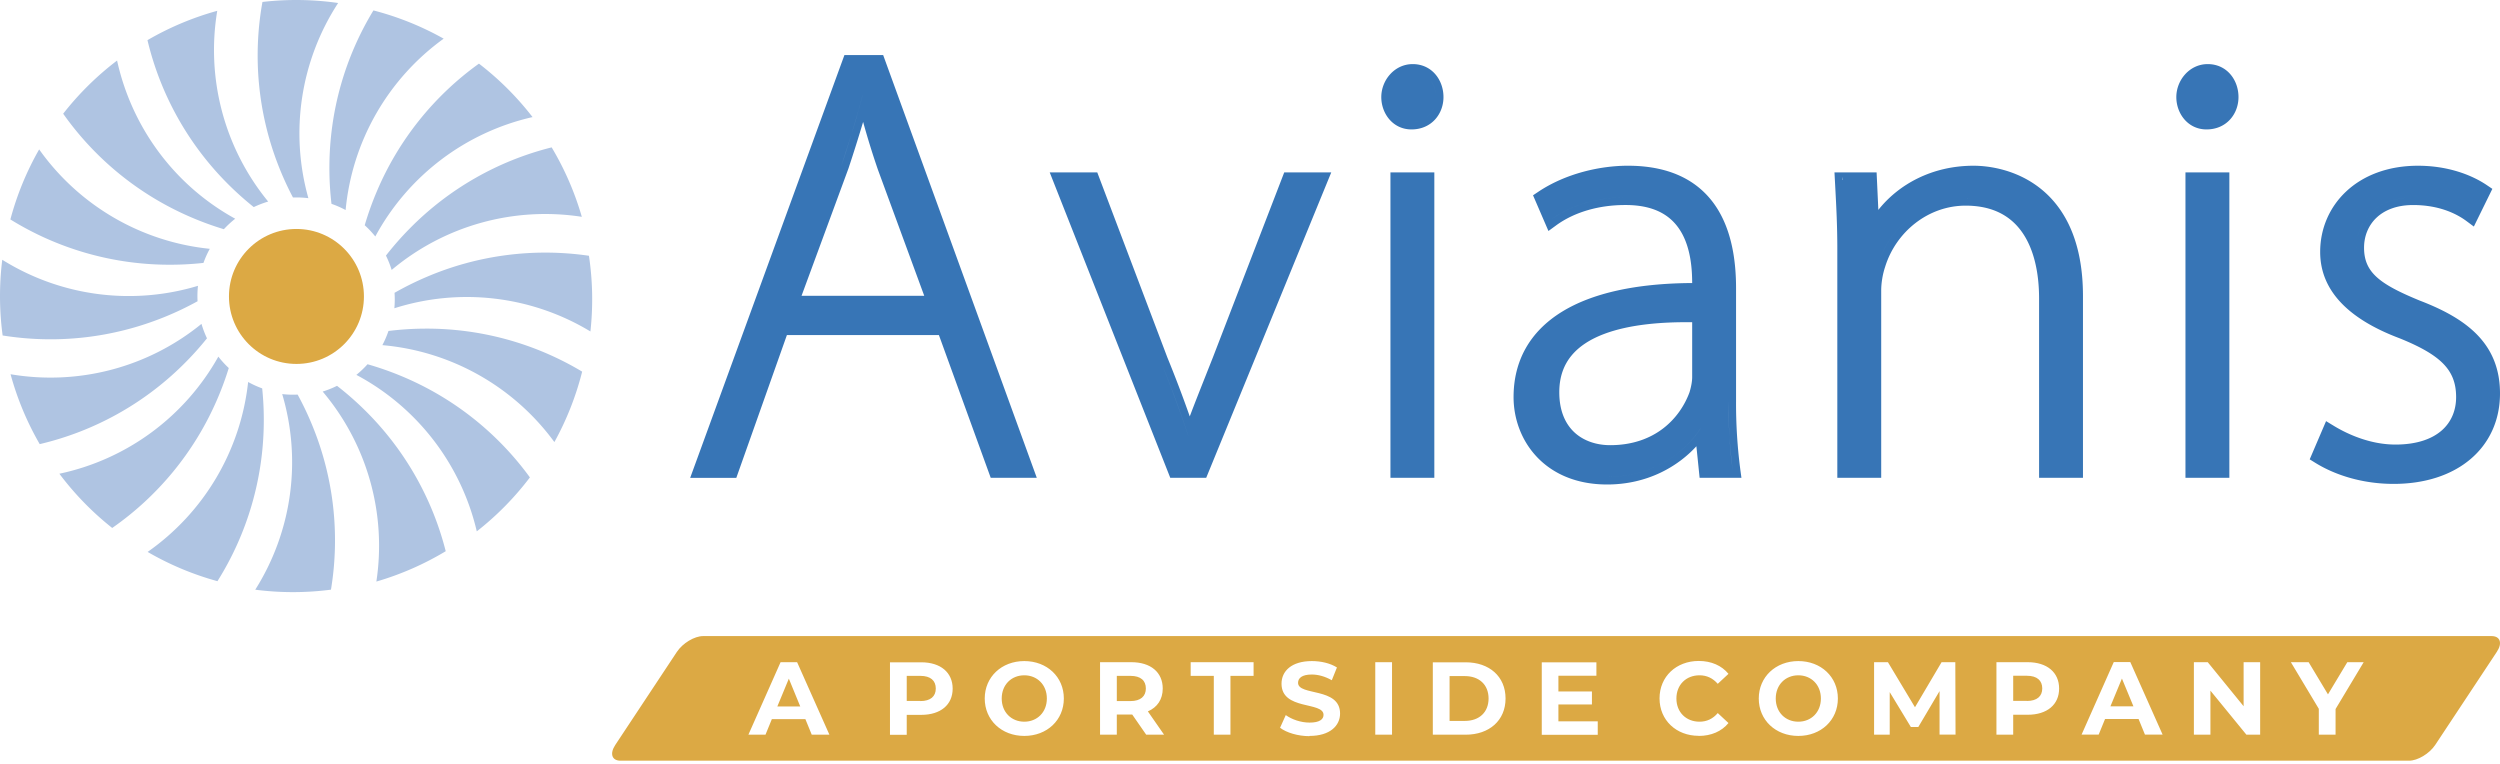 <svg width="530" height="162" viewBox="0 0 530 162" fill="none" xmlns="http://www.w3.org/2000/svg"><path fill-rule="evenodd" clip-rule="evenodd" d="M149.066 134.85H528.21c1.848 0 2.345 1.496 1.114 3.349l-13.053 19.719c-1.232 1.853-3.719 3.35-5.567 3.35H131.559c-1.847 0-2.345-1.497-1.113-3.35l13.053-19.719c1.232-1.853 3.719-3.349 5.567-3.349zm23.049 20.906h3.719l-6.846-15.371h-3.506l-6.822 15.371h3.624l1.35-3.302h7.107l1.35 3.302h.024zm-7.32-5.987h4.857l-2.417-5.892-2.44 5.892zm30.512-9.36h-6.633v15.371h3.553v-4.229h3.08c4.098 0 6.657-2.138 6.657-5.559 0-3.421-2.559-5.583-6.657-5.583zm-.19 8.22c2.156 0 3.269-.998 3.269-2.661s-1.089-2.684-3.269-2.684h-2.89v5.321h2.89v.024zm164.995 7.388c2.677 0 4.88-.974 6.325-2.732l-2.274-2.114c-1.019 1.211-2.322 1.829-3.861 1.829-2.867 0-4.904-2.019-4.904-4.918 0-2.898 2.037-4.917 4.904-4.917 1.539 0 2.819.617 3.861 1.805l2.274-2.114c-1.445-1.758-3.648-2.732-6.301-2.732-4.762 0-8.315 3.302-8.315 7.935 0 4.632 3.553 7.935 8.291 7.935v.023zm-142.964 0c4.809 0 8.386-3.349 8.386-7.935 0-4.585-3.577-7.934-8.386-7.934-4.809 0-8.386 3.373-8.386 7.934 0 4.562 3.554 7.935 8.386 7.935zm0-3.017c2.724 0 4.785-1.995 4.785-4.918 0-2.922-2.061-4.917-4.785-4.917s-4.785 1.995-4.785 4.917c0 2.923 2.061 4.918 4.785 4.918zm29.635 2.756l-3.435-4.941c1.99-.856 3.151-2.542 3.151-4.847 0-3.445-2.558-5.583-6.657-5.583h-6.633v15.371h3.554v-4.276h3.269l2.961 4.276h3.814-.024zm-3.861-9.788c0-1.687-1.09-2.684-3.269-2.684h-2.89v5.345h2.89c2.156 0 3.269-1.022 3.269-2.685v.024zm14.379 9.788h3.554v-12.472h4.903v-2.899h-13.337v2.899h4.904v12.472h-.024zm20.302.261c4.382 0 6.491-2.185 6.491-4.751 0-5.631-8.907-3.682-8.907-6.51 0-.974.805-1.758 2.913-1.758 1.351 0 2.819.404 4.241 1.212l1.089-2.708c-1.421-.903-3.387-1.354-5.306-1.354-4.359 0-6.443 2.161-6.443 4.799 0 5.701 8.907 3.729 8.907 6.604 0 .95-.853 1.639-2.961 1.639-1.848 0-3.767-.665-5.046-1.592l-1.208 2.685c1.35 1.045 3.814 1.782 6.23 1.782v-.048zm13.953-.261h3.553v-15.371h-3.553v15.371zm12.2 0h6.964c4.999 0 8.457-3.017 8.457-7.674 0-4.656-3.435-7.673-8.457-7.673h-6.964v15.371-.024zm3.553-2.922h3.245c3.033 0 5.023-1.829 5.023-4.752 0-2.922-1.99-4.751-5.023-4.751h-3.245v9.527-.024zm23.073.071v-3.563h7.107v-2.756h-7.107v-3.326h8.055v-2.851h-11.584v15.371h11.868v-2.851h-8.339v-.024zm50.861 3.112c4.809 0 8.386-3.349 8.386-7.935 0-4.585-3.577-7.934-8.386-7.934-4.809 0-8.386 3.373-8.386 7.934 0 4.562 3.553 7.935 8.386 7.935zm0-3.017c2.724 0 4.785-1.995 4.785-4.918 0-2.922-2.061-4.917-4.785-4.917s-4.785 1.995-4.785 4.917c0 2.923 2.061 4.918 4.785 4.918zm33.33 2.756l-.047-15.371h-2.914l-5.638 9.55-5.732-9.55h-2.938v15.371h3.317v-9.028l4.477 7.389h1.587l4.501-7.603v9.218h3.34l.047.024zm15.304-15.371h-6.633v15.371h3.553v-4.229h3.08c4.098 0 6.656-2.138 6.656-5.559 0-3.421-2.558-5.583-6.656-5.583zm-.19 8.22c2.156 0 3.269-.998 3.269-2.661s-1.089-2.684-3.269-2.684h-2.89v5.321h2.89v.024zm25.063 7.127h3.719l-6.846-15.371h-3.506l-6.822 15.371h3.624l1.351-3.302h7.106l1.351 3.302h.023zm-7.32-5.987h4.857l-2.44-5.891-2.44 5.891h.023zm28.214-9.36v9.337l-7.604-9.337h-2.938v15.371h3.506v-9.337l7.628 9.337h2.914v-15.371h-3.506zm25.466 0h-3.482l-4.099 6.818-4.098-6.818h-3.766l5.922 9.883v5.488h3.553v-5.44l5.946-9.907.024-.024z" fill="#DCA944"/><path fill-rule="evenodd" clip-rule="evenodd" d="M156.098 101.304l10.723-30.266h32.228l10.985 30.262h9.765L187.23 11.67h-8.211l-32.7 89.634h9.779zm22.246-66.108a270.686 270.686 0 003.814-12.356c.234-.848.465-1.703.689-2.571l.017-.076c-1.292 5.002-2.711 9.492-4.52 15.003zm1.536.5a336.288 336.288 0 003.101-9.847 171.828 171.828 0 003.136 10.12l.007.017 9.813 26.717h-26.008l9.941-26.98.01-.028zm52.737.847h-10.079l25.561 64.757h7.615l26.515-64.757h-9.969l-15.127 39.234-1.412 3.563v.007c-1.227 3.09-2.405 6.055-3.491 8.934a261.096 261.096 0 00-4.752-12.504l-14.861-39.234zm19.427 56.23l-.034-.102a252.735 252.735 0 00-6.041-16.313 244.872 244.872 0 016.075 16.415zm42.73 8.527h9.304V36.543h-9.304V101.3zm4.718-87.709c-3.887 0-6.658 3.44-6.658 6.989 0 3.484 2.454 6.858 6.399 6.858 4.252 0 6.785-3.285 6.785-6.858 0-3.618-2.457-6.989-6.526-6.989zm60.827 87.709h8.866l-.248-1.819a108.181 108.181 0 01-.893-14.4V61.098c0-5.62-.844-12.086-4.183-17.191-3.425-5.224-9.3-8.773-18.755-8.773-5.806 0-13.118 1.596-18.993 5.528l-1.109.742 3.266 7.567 1.64-1.197c4.053-2.957 9.376-4.308 14.552-4.308h.013c3.457-.027 6.003.663 7.891 1.72 1.888 1.056 3.215 2.53 4.156 4.205 1.905 3.395 2.215 7.59 2.219 10.613-11.953.061-21.222 2.154-27.618 6.096-6.788 4.185-10.247 10.404-10.247 18.08 0 4.466 1.581 9.102 4.893 12.634 3.335 3.555 8.331 5.898 14.944 5.898 8.614 0 15.075-3.888 18.92-8.107l.686 6.694zm-19.606-.191c8.893 0 15.309-4.404 18.693-8.725.393-.503.744-1.002 1.054-1.491l.024-.045c-2.97 4.746-9.82 10.261-19.771 10.261zm26.621-1.412a109.9 109.9 0 01-.902-14.617c0 4.326.203 8.753.699 13.013.066.54.131 1.07.203 1.604zm-22.872-57.83c-5.427 0-11.116 1.409-15.506 4.616.442-.322.896-.626 1.361-.913 4.169-2.565 9.262-3.703 14.145-3.703zm14.279 38.085c0 .923-.207 2.024-.565 3.214-2.019 5.501-7.302 11.21-16.815 11.21-2.909 0-5.593-.895-7.533-2.666-1.912-1.754-3.259-4.506-3.259-8.554 0-3.338.999-5.864 2.629-7.82 1.65-1.98 4.031-3.47 6.939-4.561 5.4-2.024 12.281-2.544 18.604-2.462v11.639zm30.77-27.055V101.3h9.304V61.612c0-1.733.354-3.617.823-5.006l.007-.02.003-.017c2.271-7.351 9.066-12.972 17.067-12.972 5.892 0 9.676 2.294 12.057 5.758 2.443 3.555 3.514 8.513 3.514 13.926V101.3h9.304V62.768c0-11.936-4.066-18.952-9.18-22.932-5.034-3.922-10.833-4.701-14.017-4.701-8.755 0-15.864 3.915-20.185 9.364l-.369-7.956h-8.931l.09 1.69.072 1.347c.231 4.328.441 8.243.441 13.313v.004zm28.272-10.88a23.346 23.346 0 00-1.068-.024c-8.79 0-16.154 6.155-18.61 14.107 2.456-7.952 9.82-14.107 18.61-14.107.362 0 .717.01 1.068.024zm-27.087-3.87h-.062l.018-.24c.017-.232.031-.464.044-.242v.482zm72.622 63.153h9.307V36.543h-9.307V101.3zm4.718-87.709c-3.887 0-6.654 3.44-6.654 6.989 0 3.484 2.45 6.858 6.395 6.858 4.252 0 6.785-3.285 6.785-6.858 0-3.618-2.457-6.989-6.526-6.989zm25.091 75.688l-3.469 8.103 1.168.725c4.407 2.735 10.264 4.479 16.622 4.479 6.626 0 12.26-1.846 16.264-5.224 4.028-3.395 6.288-8.244 6.288-13.95 0-5.064-1.626-9.054-4.669-12.268-2.987-3.156-7.25-5.47-12.37-7.43-4.194-1.73-7.147-3.206-9.062-4.936-1.809-1.638-2.719-3.515-2.719-6.268 0-2.427.889-4.663 2.567-6.29 1.675-1.621 4.252-2.753 7.839-2.753 5.792 0 9.465 2.03 11.305 3.398l1.565 1.163 3.924-7.99-1.154-.78c-3.511-2.37-8.611-4.123-14.606-4.123-12.956 0-20.743 8.455-20.743 18.271 0 8.456 6.384 14.367 16.791 18.292 4.396 1.771 7.398 3.464 9.303 5.41 1.83 1.873 2.726 4.058 2.726 7.077 0 2.803-1.01 5.265-3.015 7.04-2.02 1.788-5.217 3.022-9.845 3.022-5.151 0-9.896-2.031-13.111-3.993l-1.599-.975zm6.44-36.769c0-5.641 4.135-10.643 12.016-10.643h.172-.169c-7.884 0-12.019 4.998-12.019 10.643zM303.061 16.781c.855.978 1.341 2.325 1.341 3.795 0 2.824-1.94 5.262-5.169 5.262 3.232 0 5.169-2.441 5.169-5.262 0-1.473-.483-2.817-1.341-3.795z" fill="#3775B6"/><path d="M62.846 77.153c7.902 0 14.307-6.405 14.307-14.307 0-7.901-6.405-14.306-14.307-14.306-7.901 0-14.306 6.405-14.306 14.306 0 7.902 6.405 14.307 14.306 14.307z" fill="#DCA944"/><path fill-rule="evenodd" clip-rule="evenodd" d="M71.686.636A62.369 62.369 0 0055.639.413a64.079 64.079 0 003.32 34.527 65.189 65.189 0 003.15 6.928 21.08 21.08 0 013.269.148A50.652 50.652 0 0171.686.636zm7.481 1.573a62.367 62.367 0 0114.891 5.988 50.651 50.651 0 00-20.786 36.331 20.8 20.8 0 00-2.997-1.315 65.033 65.033 0 01-.444-7.598c0-12.231 3.414-23.667 9.337-33.406zM52.604 80.983a50.652 50.652 0 01-21.306 36.024 62.324 62.324 0 0014.802 6.205 64.076 64.076 0 009.818-33.271 64.633 64.633 0 00-.334-7.602 20.76 20.76 0 01-2.976-1.356h-.004zm48.934-67.493A62.373 62.373 0 01112.9 24.823a50.653 50.653 0 00-33.337 25.311 20.826 20.826 0 00-2.243-2.381 65.06 65.06 0 012.563-7.166 64.07 64.07 0 0121.654-27.097zm-55.25 62.117a50.652 50.652 0 01-33.701 24.823 62.37 62.37 0 0011.201 11.498 64.076 64.076 0 0022.046-26.781 64.478 64.478 0 002.664-7.124 20.817 20.817 0 01-2.21-2.42v.004zm77.057-29.64a50.65 50.65 0 00-40.313 11.26 20.813 20.813 0 00-1.211-3.042 65.046 65.046 0 015.02-5.717 64.077 64.077 0 0130.11-17.224 62.377 62.377 0 016.394 14.723zM2.238 79.337A62.372 62.372 0 008.42 94.154a64.08 64.08 0 0030.357-16.787 65.038 65.038 0 005.103-5.644 20.78 20.78 0 01-1.166-3.063A50.651 50.651 0 012.238 79.338zm122.618-25.115a62.315 62.315 0 01.313 16.048 50.65 50.65 0 00-41.566-4.918c.1-1.08.114-2.175.038-3.273a64.746 64.746 0 016.818-3.38 64.075 64.075 0 0134.397-4.477zM.48 55.07a62.368 62.368 0 00.079 16.05c11.253 1.808 23.133.648 34.459-3.974a64.969 64.969 0 006.865-3.283 20.814 20.814 0 01.086-3.27A50.652 50.652 0 01.48 55.07zm122.937 23.718a62.358 62.358 0 01-5.888 14.929A50.654 50.654 0 0081.06 73.171a20.61 20.61 0 001.298-3.005 64.985 64.985 0 017.591-.495 64.078 64.078 0 0133.468 9.116zm-78.946-26.04A50.651 50.651 0 018.302 31.673 62.366 62.366 0 002.2 46.52a64.079 64.079 0 0033.334 9.602 65.96 65.96 0 007.599-.385c.368-1.03.816-2.029 1.342-2.988l-.004-.003zm67.865 48.464a62.348 62.348 0 01-11.257 11.436 50.654 50.654 0 00-25.528-33.172 21.224 21.224 0 002.367-2.257 65.419 65.419 0 017.18 2.512 64.071 64.071 0 0127.241 21.481h-.003zM49.864 46.369c-13.146-7.227-21.99-19.65-25.043-33.536a62.37 62.37 0 00-11.426 11.274 64.079 64.079 0 0026.926 21.87 65.318 65.318 0 007.14 2.615 21.227 21.227 0 012.403-2.223zm29.926 76.923a50.652 50.652 0 00-11.38-40.279 20.884 20.884 0 003.038-1.218 64.955 64.955 0 015.73 5 64.073 64.073 0 0117.314 30.061 62.424 62.424 0 01-14.702 6.436zm-33.732-121a62.367 62.367 0 00-14.795 6.222 64.075 64.075 0 0016.873 30.305 65.91 65.91 0 005.661 5.086 20.72 20.72 0 013.056-1.174 50.65 50.65 0 01-10.795-40.44zm8.056 122.724a50.654 50.654 0 005.713-41.47c1.077.121 2.168.159 3.27.104a64.66 64.66 0 013.248 6.883 64.077 64.077 0 013.82 34.476 62.327 62.327 0 01-16.048.007h-.003z" fill="#AFC4E2"/></svg>